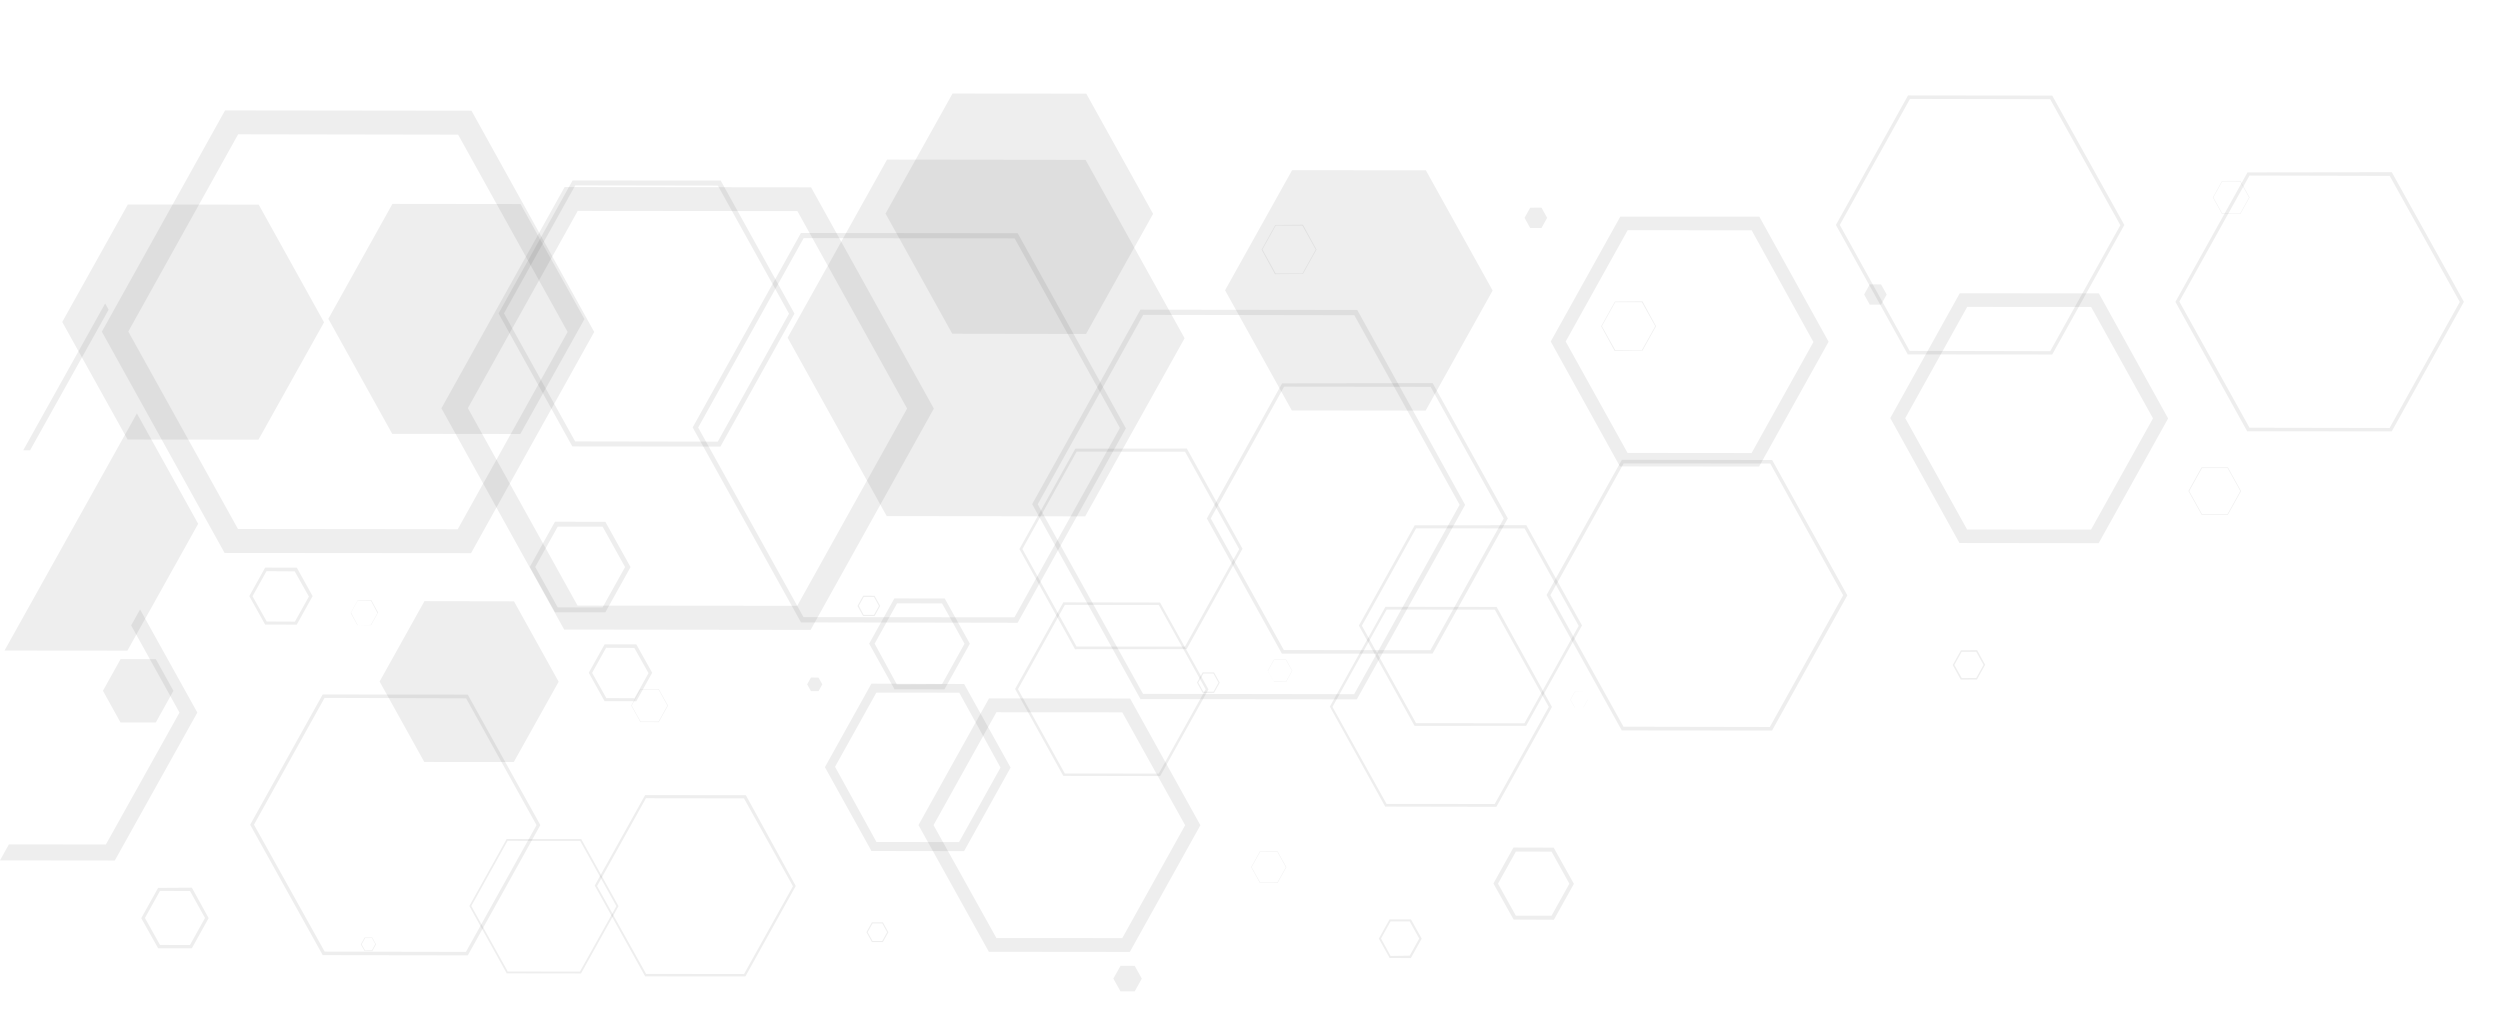 <svg xmlns="http://www.w3.org/2000/svg" width="1490" height="609" viewBox="0 0 1490 609" fill="none"><path d="M95.352 563.191L86.379 547.104L95.351 530.991L113.254 531.042L122.191 547.108L113.219 563.22L95.352 563.191ZM94.249 565.173L114.337 565.185L124.349 547.204L114.357 529.061L94.243 529.182L84.189 547.238L94.249 565.173Z" fill="black" fill-opacity="0.07"></path><path d="M0.001 512.783L5.309 503.25L63.11 503.308L106.98 424.697L78.166 372.757L83.474 363.225L117.613 424.682L68.414 512.863L0.001 512.783Z" fill="black" fill-opacity="0.07"></path><path d="M520.012 560.822L517.106 555.594L520.021 550.36L525.841 550.355L528.746 555.583L525.832 560.817L520.012 560.822ZM519.658 561.458L526.185 561.477L529.454 555.608L526.195 549.719L519.667 549.7L516.399 555.569L519.658 561.458Z" fill="black" fill-opacity="0.07"></path><path d="M663.559 583.222L667.818 590.855L676.287 590.84L680.513 583.252L676.29 575.64L667.842 575.617L663.559 583.222Z" fill="black" fill-opacity="0.07"></path><path d="M226.245 406.193L252.867 454.129L306.211 454.161L332.95 406.316L306.328 358.381L252.969 358.29L226.245 406.193Z" fill="black" fill-opacity="0.07"></path><path d="M481.067 407.864L483.332 411.911L487.846 411.921L490.094 407.884L487.829 403.836L483.315 403.826L481.067 407.864Z" fill="black" fill-opacity="0.07"></path><path d="M903.46 545.788L892.817 526.657L903.454 507.554L924.735 507.583L935.342 526.693L924.705 545.795L903.424 545.767L903.46 545.788ZM902.133 548.084L926.115 548.184L938.043 526.764L926.01 505.206L902.008 505.143L890.08 526.564L902.133 548.084V548.084Z" fill="black" fill-opacity="0.07"></path><path d="M828.79 569.743L823.087 559.351L828.77 549.145L840.167 549.139L845.86 559.376L840.177 569.581L828.79 569.743ZM828.103 570.976L840.878 570.998L847.332 559.409L840.926 547.949L828.186 547.949L821.795 559.425L828.201 570.886L828.103 570.976Z" fill="black" fill-opacity="0.07"></path><path d="M522.259 501.623L497.683 457.006L522.289 412.819L571.734 412.86L596.31 457.478L571.579 501.889L522.154 501.81L522.259 501.623ZM519.157 507.193L574.587 507.278L602.315 457.484L574.628 407.664L519.353 407.473L491.646 457.23L519.297 507.028L519.157 507.193Z" fill="black" fill-opacity="0.07"></path><path d="M217.554 566.464L215.545 562.819L217.627 559.081L221.676 559.062L223.684 562.707L221.603 566.445L217.554 566.464ZM217.325 566.875L221.838 566.885L224.107 562.81L221.842 558.763L217.329 558.753L215.06 562.827L217.325 566.875Z" fill="black" fill-opacity="0.07"></path><path d="M593.86 559.073L556.384 491.78L593.854 424.49L668.872 424.537L706.348 491.83L668.878 559.119L593.86 559.073V559.073ZM589.301 567.259L673.382 567.348L715.431 491.834L673.545 416.318L589.464 416.23L547.414 491.744L589.373 567.303L589.301 567.259Z" fill="black" fill-opacity="0.07"></path><path d="M751.061 525.973L745.957 516.837L751.078 507.641L761.297 507.677L766.381 516.851L761.281 526.01L751.061 525.973V525.973ZM750.915 526.235L761.434 526.252L766.68 516.831L761.443 507.416L750.924 507.399L745.678 516.82L750.915 526.235Z" fill="black" fill-opacity="0.07"></path><path d="M381.829 430.091L376.489 420.515L381.818 410.945L392.487 410.951L397.77 420.543L392.462 430.076L381.829 430.091ZM381.683 430.353L392.631 430.377L398.106 420.545L392.633 410.69L381.685 410.666L376.21 420.497L381.647 430.331L381.683 430.353Z" fill="black" fill-opacity="0.07"></path><path d="M759.221 406.29L755.675 399.881L759.318 393.338L766.423 393.355L770.026 399.749L766.446 406.179L759.34 406.162L759.221 406.29ZM759.236 406.349L766.548 406.34L770.212 399.76L766.527 393.168L759.215 393.177L755.551 399.757L759.2 406.327L759.236 406.349Z" fill="black" fill-opacity="0.07"></path><path d="M385.08 580.469L355.844 528.077L384.987 475.741L443.403 475.818L472.603 528.188L443.459 580.524L385.044 580.447L385.08 580.469ZM384.232 581.905L444.253 581.947L474.271 528.04L444.536 473.954L384.479 473.891L354.461 527.798L384.444 581.783L384.232 581.905Z" fill="black" fill-opacity="0.07"></path><path d="M193.51 567.17L151.371 491.503L193.442 415.952L277.775 416.192L319.77 491.772L277.699 567.323L193.51 567.17ZM192.345 569.263L278.811 569.384L322.048 491.74L278.797 414.012L192.33 413.891L149.094 491.536L192.345 569.263Z" fill="black" fill-opacity="0.07"></path><path d="M938.591 421.596L936.039 417.028L938.579 412.468L943.733 412.363L946.285 416.931L943.745 421.492L938.653 421.484L938.591 421.596ZM938.653 421.484L943.838 421.497L946.336 417.012L943.733 412.363L938.512 412.328L935.889 417.038L938.529 421.709L938.653 421.484Z" fill="black" fill-opacity="0.07"></path><path d="M826.375 479.112L794.152 421.294L826.439 363.313L890.917 363.38L923.078 421.311L890.853 479.18L826.411 479.134L826.375 479.112ZM825.516 480.742L891.838 480.866L924.978 421.352L891.983 361.725L825.733 361.645L792.593 421.158L825.624 480.806L825.516 480.742Z" fill="black" fill-opacity="0.07"></path><path d="M634.628 461.009L606.705 410.749L634.682 360.506L690.619 360.544L718.578 410.826L690.601 461.069L634.628 461.009ZM633.837 462.429L691.467 462.535L720.236 410.871L691.374 359.102L633.744 358.997L604.996 410.623L633.656 462.321L633.837 462.429Z" fill="black" fill-opacity="0.07"></path><path d="M302.513 578.839L280.888 539.975L302.516 501.134L345.77 501.157L367.375 540.059L345.642 579.087L302.409 579.026L302.513 578.839ZM301.805 580.11L346.288 580.171L368.625 540.059L346.41 500.095L301.963 500.056L279.731 539.981L301.909 579.923L301.805 580.11Z" fill="black" fill-opacity="0.07"></path><path d="M469.433 201.273L528.487 307.601L646.775 307.73L706.023 201.589L647.005 95.283L528.682 95.133L469.433 201.273Z" fill="black" fill-opacity="0.07"></path><path d="M195.698 190.021L233.772 258.569L310.112 258.659L348.342 190.179L310.231 121.609L233.891 121.519L195.698 190.021Z" fill="black" fill-opacity="0.07"></path><path d="M534.503 407.882L521.284 383.62L534.669 359.583L561.471 359.627L574.851 383.686L561.445 407.76L534.503 407.882ZM532.88 410.798L562.908 410.83L578.042 383.652L563.058 356.689L533.029 356.658L518.021 383.611L533.02 410.633L532.88 410.798Z" fill="black" fill-opacity="0.07"></path><path d="M344.224 360.945L278.851 243.258L344.32 125.689L475.254 125.811L540.627 243.498L475.158 361.067L344.224 360.945ZM336.272 375.225L483.131 375.41L556.573 243.523L483.386 111.639L336.506 111.491L263.085 243.341L336.236 375.203L336.272 375.225Z" fill="black" fill-opacity="0.07"></path><path d="M1169.2 404.159L1164.79 396.284L1169.14 388.471L1177.85 388.452L1182.19 396.284L1177.84 404.097L1169.13 404.115L1169.2 404.159ZM1168.61 405.05L1178.26 404.993L1183.15 396.208L1178.37 387.517L1168.73 387.574L1163.83 396.36L1168.61 405.05V405.05Z" fill="black" fill-opacity="0.07"></path><path d="M2.693 387.719L81.588 246.385L118.104 312.206L75.919 387.789L2.693 387.719Z" fill="black" fill-opacity="0.07"></path><path d="M61.357 411.704L71.811 430.572L92.849 430.605L103.361 411.727L92.872 392.837L71.869 392.826L61.357 411.704Z" fill="black" fill-opacity="0.07"></path><path d="M730.14 173.011L769.921 244.624L849.674 244.714L889.611 173.169L849.814 101.496L770.097 101.428L730.14 173.011Z" fill="black" fill-opacity="0.07"></path><path d="M1111.02 175.519L1114.38 181.569L1121.12 181.563L1124.47 175.544L1121.11 169.494L1114.39 169.463L1111.02 175.519Z" fill="black" fill-opacity="0.07"></path><path d="M37.098 191.899L76.054 261.972L154.036 262.048L193.134 192.094L154.199 121.984L76.181 121.886L37.098 191.899Z" fill="black" fill-opacity="0.07"></path><path d="M1172.4 315.603L1135.52 249.218L1172.45 182.901L1246.31 182.952L1283.19 249.338L1246.26 315.655L1172.4 315.603ZM1167.92 323.641L1250.79 323.75L1292.19 249.395L1250.92 174.846L1168.03 174.774L1126.61 249.166L1167.88 323.715L1167.92 323.641Z" fill="black" fill-opacity="0.07"></path><path d="M361.362 416.051L352.906 401.02L361.233 386.067L378.052 386.166L386.508 401.197L378.181 416.15L361.398 416.073L361.362 416.051ZM360.378 417.904L379.253 417.938L388.704 400.966L379.238 384.035L360.343 384.039L350.913 400.974L360.357 417.942L360.378 417.904Z" fill="black" fill-opacity="0.07"></path><path d="M717.166 412.258L714.179 406.831L717.197 401.411L723.203 401.417L726.227 406.866L723.208 412.286L717.166 412.258ZM716.792 412.931L723.562 412.946L726.955 406.853L723.578 400.744L716.808 400.729L713.415 406.823L716.792 412.931V412.931Z" fill="black" fill-opacity="0.07"></path><path d="M13.847 268.366L62.672 180.858L64.732 184.583L17.931 268.368L13.847 268.366Z" fill="black" fill-opacity="0.07"></path><path d="M962.676 208.678L954.717 194.394L962.669 180.114L978.58 180.117L986.538 194.402L978.565 208.719L962.676 208.678ZM962.447 209.089L978.905 208.972L987.003 194.43L978.907 179.616L962.485 179.754L954.304 194.445L962.4 209.26L962.447 209.089Z" fill="black" fill-opacity="0.07"></path><path d="M967.607 433.117L924.023 354.692L967.739 276.187L1055.08 276.285L1098.53 354.78L1054.82 433.284L967.607 433.117ZM966.379 435.323L1056.13 435.416L1101.01 354.818L1056.21 274.17L966.632 274.03L921.751 354.628L966.549 435.276L966.379 435.323Z" fill="black" fill-opacity="0.07"></path><path d="M681.231 413.535L618.477 300.556L681.344 187.659L807.181 187.871L869.935 300.849L807.068 413.746L681.231 413.535ZM679.482 416.675L808.681 416.805L873.213 300.918L808.929 184.73L679.694 184.578L615.162 300.466L679.674 416.59L679.482 416.675Z" fill="black" fill-opacity="0.07"></path><path d="M1340.69 254.922L1298.88 179.701L1340.68 104.636L1424.27 104.829L1466.03 179.969L1424.21 255.072L1340.69 254.922ZM1339.52 257.015L1425.49 257.085L1468.48 179.889L1425.5 102.623L1339.52 102.746L1296.55 179.904L1339.42 257.202L1339.52 257.015Z" fill="black" fill-opacity="0.07"></path><path d="M843.98 431.039L811.681 372.925L844.009 314.869L908.637 314.927L940.901 373.019L908.572 431.074L843.944 431.017L843.98 431.039ZM843.049 432.625L909.568 432.568L942.875 372.755L909.699 313.02L843.181 313.077L809.895 372.853L843.034 432.566L843.049 432.625Z" fill="black" fill-opacity="0.07"></path><path d="M213.094 372.413L209.226 365.113L213.182 358.011L221.087 358.058L224.955 365.357L221 372.46L213.005 372.659L213.094 372.413ZM213.005 372.659L221.18 372.568L225.343 365.092L221.332 357.706L213.157 357.796L208.993 365.273L213.005 372.659Z" fill="black" fill-opacity="0.07"></path><path d="M427.855 110.642L470.255 186.963L427.788 263.224L342.778 263.078L300.379 186.757L342.845 110.495L427.855 110.642ZM429.541 107.613L341.262 107.554L297.13 186.806L341.113 266.069L429.371 266.166L473.503 186.914L429.541 107.613V107.613Z" fill="black" fill-opacity="0.07"></path><path d="M332.389 361.982L319.009 337.923L332.394 313.885L359.159 313.907L372.539 337.966L359.154 362.004L332.389 361.982ZM330.765 364.898L360.794 364.929L375.803 337.976L360.783 310.991L330.754 310.96L315.745 337.913L330.765 364.898Z" fill="black" fill-opacity="0.07"></path><path d="M141.839 315.286L76.466 197.599L141.935 80.029L273.05 80.26L338.299 197.823L272.809 315.43L141.839 315.286ZM133.887 329.566L280.731 329.692L354.152 197.842L281.002 65.98L134.142 65.794L60.7 197.682L133.851 329.544L133.887 329.566Z" fill="black" fill-opacity="0.07"></path><path d="M527.77 127.3L567.551 198.914L647.284 199.041L687.241 127.458L647.424 55.823L567.706 55.755L527.77 127.3Z" fill="black" fill-opacity="0.07"></path><path d="M908.629 129.846L911.991 135.896L918.725 135.89L922.097 129.834L918.735 123.784L912.001 123.79L908.629 129.846Z" fill="black" fill-opacity="0.07"></path><path d="M970.019 269.923L933.143 203.538L970.093 137.183L1043.99 137.256L1080.8 203.85L1043.95 270.018L970.055 269.944L970.019 269.923ZM965.579 277.982L1048.41 278.07L1089.84 203.677L1048.56 129.128L965.671 129.152L924.245 203.545L965.553 278.115L965.579 277.982Z" fill="black" fill-opacity="0.07"></path><path d="M158.953 370.405L150.496 355.374L158.823 340.421L175.642 340.52L184.098 355.551L175.771 370.504L158.989 370.427L158.953 370.405ZM157.969 372.258L176.843 372.292L186.315 355.283L176.906 338.336L158.032 338.303L148.581 355.274L158.025 372.243L157.969 372.258Z" fill="black" fill-opacity="0.07"></path><path d="M514.779 366.575L511.854 361.036L514.81 355.727L520.873 355.718L523.86 361.145L520.904 366.453L514.841 366.463L514.779 366.575ZM514.487 367.098L521.257 367.113L524.588 361.132L521.226 355.082L514.456 355.067L511.063 361.161L514.461 367.232L514.487 367.098Z" fill="black" fill-opacity="0.07"></path><path d="M1312.36 306.393L1304.76 292.673L1312.38 278.991L1327.64 278.954L1335.24 292.674L1327.6 306.394L1312.36 306.393ZM1312.15 306.767L1327.82 306.775L1335.67 292.682L1327.85 278.58L1312.14 278.55L1304.3 292.644L1312.15 306.767Z" fill="black" fill-opacity="0.07"></path><path d="M760.295 163.009L752.393 148.709L760.345 134.428L776.235 134.47L784.193 148.754L776.262 162.997L760.316 162.971L760.295 163.009ZM760.087 163.382L776.545 163.266L784.622 148.761L776.527 133.946L760.104 134.085L751.923 148.776L760.019 163.591L760.087 163.382Z" fill="black" fill-opacity="0.07"></path><path d="M1324.46 127.226L1319.15 117.672L1324.48 108.102L1335.13 108.145L1340.43 117.7L1335.11 127.27L1324.46 127.226V127.226ZM1324.31 127.488L1335.26 127.512L1340.73 117.68L1335.3 107.846L1324.33 107.86L1318.85 117.692L1324.31 127.488Z" fill="black" fill-opacity="0.07"></path><path d="M765.174 387.433L721.611 308.97L765.326 230.466L852.671 230.564L896.234 309.027L852.518 387.531L765.174 387.433ZM763.966 389.602L853.801 389.545L898.661 308.985L853.863 228.337L764.137 228.458L719.277 309.019L764.039 389.645L763.966 389.602Z" fill="black" fill-opacity="0.07"></path><path d="M478.867 367.8L416.113 254.821L478.98 141.925L604.708 142.071L667.462 255.05L604.616 367.91L478.867 367.8ZM477.118 370.94L606.498 371.179L671.03 255.292L606.565 138.996L477.366 138.865L412.834 254.753L477.346 370.877L477.118 370.94Z" fill="black" fill-opacity="0.07"></path><path d="M1138.18 209.195L1096.52 134.06L1138.34 58.957L1221.89 59.129L1263.73 134.216L1221.91 209.319L1138.32 209.126L1138.18 209.195ZM1137.15 211.219L1223.12 211.289L1266.1 134.093L1223.13 56.982L1137.19 56.875L1094.2 134.071L1137.09 211.331L1137.15 211.219Z" fill="black" fill-opacity="0.07"></path><path d="M641.608 385.337L609.344 327.245L641.673 269.189L706.301 269.247L738.564 327.338L706.236 385.394L641.608 385.337ZM640.712 386.944L707.231 386.887L740.538 327.074L707.362 267.34L640.88 267.419L607.573 327.232L640.712 386.944V386.944Z" fill="black" fill-opacity="0.07"></path></svg>